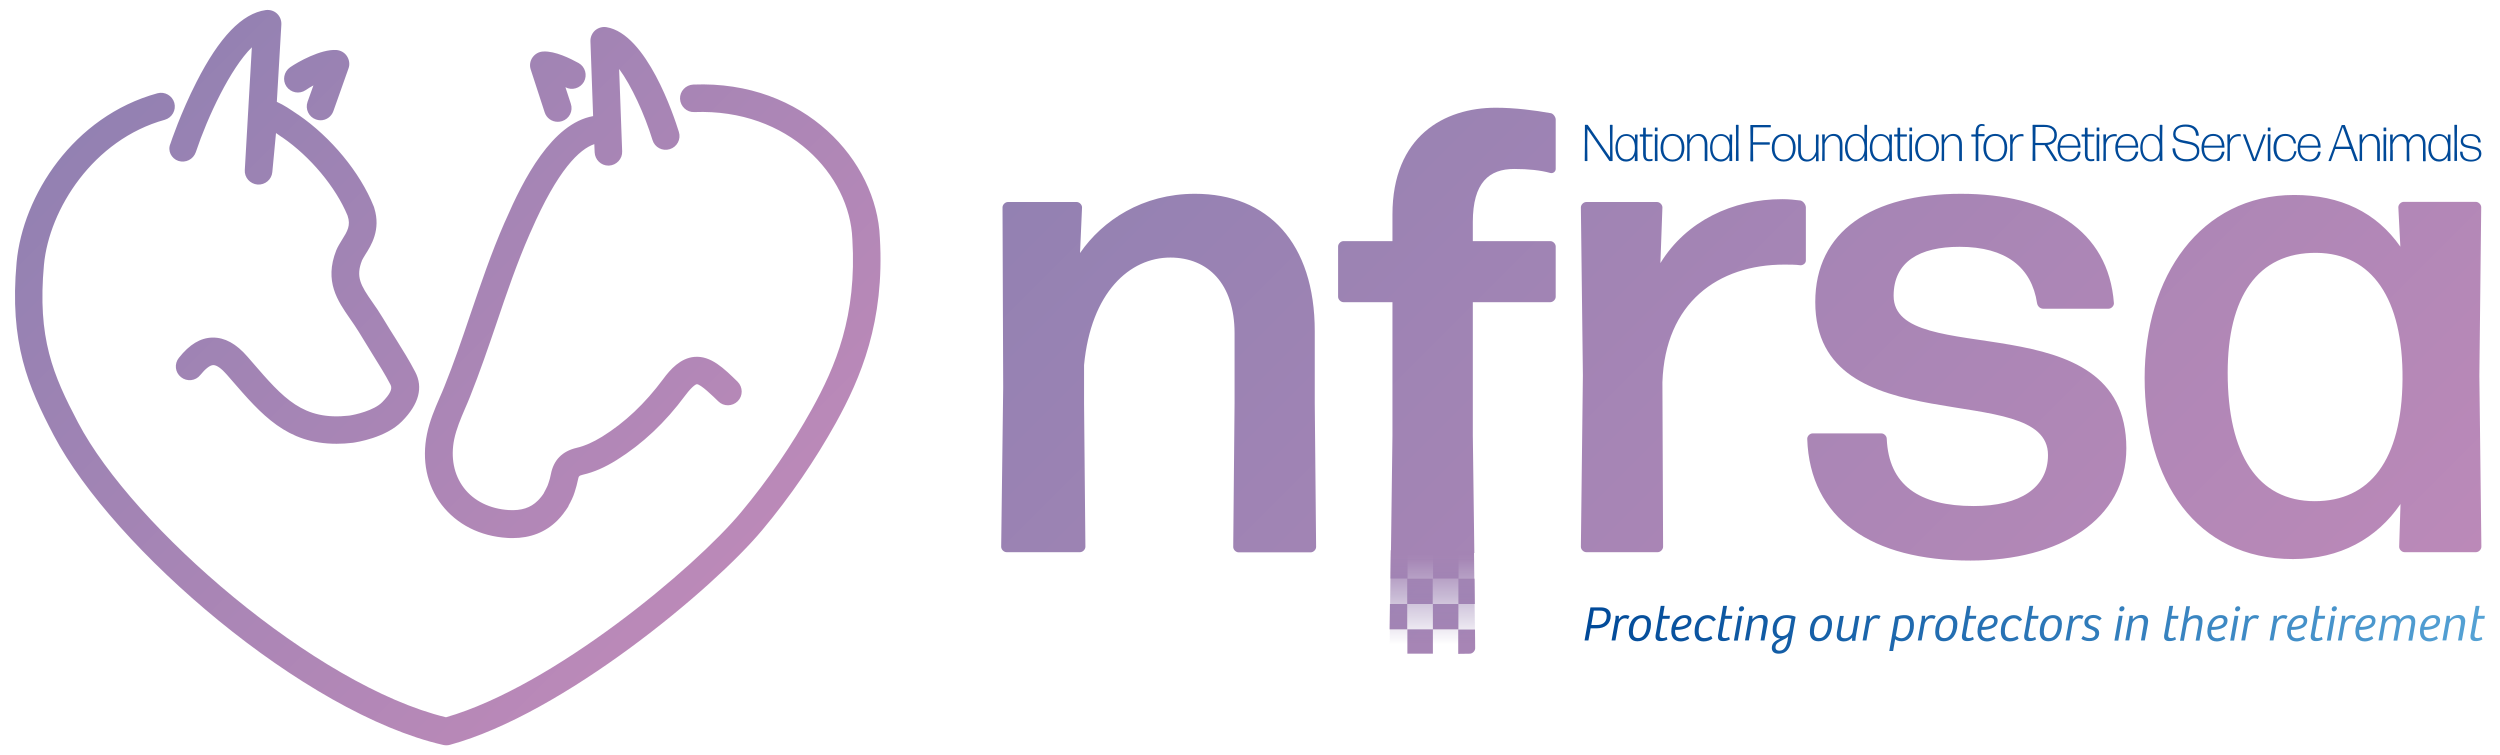 <?xml version="1.0" encoding="utf-8"?>
<!-- Generator: Adobe Illustrator 26.0.1, SVG Export Plug-In . SVG Version: 6.00 Build 0)  -->
<svg version="1.1" id="Layer_1" xmlns="http://www.w3.org/2000/svg" xmlns:xlink="http://www.w3.org/1999/xlink" x="0px" y="0px"
	 viewBox="0 0 1490 450" style="enable-background:new 0 0 1490 450;" xml:space="preserve">
<style type="text/css">
	.st0{fill:url(#SVGID_1_);}
	.st1{fill:url(#SVGID_00000075876486799517232860000005328320188483801499_);}
	.st2{fill:url(#SVGID_00000052797569865974803380000009410894673343223459_);}
	.st3{fill:url(#SVGID_00000002348391544963549860000010699878776765725824_);}
	.st4{fill:#004998;}
</style>
<g>
	
		<linearGradient id="SVGID_1_" gradientUnits="userSpaceOnUse" x1="107.574" y1="430.341" x2="428.652" y2="109.263" gradientTransform="matrix(1 0 0 -1 0 452)">
		<stop  offset="0" style="stop-color:#9381B2"/>
		<stop  offset="1" style="stop-color:#BB89B8"/>
	</linearGradient>
	<path class="st0" d="M498.2,252c-12.4,22.3-27.1,43.8-43.9,63.9c-29.1,34.9-118.6,109.6-186.1,128c-0.7,0.2-1.4,0.3-2.2,0.3
		c-0.6,0-1.2-0.1-1.8-0.2C181.5,425.2,67.4,326.8,32,259.4c-15.2-29-26.5-55-22.1-103.1c3.7-39.6,33.7-86.9,83.9-100.7
		c4.4-1.2,8.9,1.4,10.1,5.7c1.2,4.4-1.4,8.9-5.7,10.1c-42.6,11.8-68.9,53.3-72,86.4c-4,43.8,5.4,65.7,20.3,94
		c32.8,62.5,142,157,219.3,175.7c63.9-18.4,148.1-88.9,175.8-122.1c16.1-19.3,30.3-40,42.2-61.4c14.2-25.6,27-55.6,24.2-101.5
		c-1.5-38.2-37.9-77.8-94.2-75.7c-4.5,0.2-8.3-3.4-8.5-7.9s3.4-8.3,7.9-8.5c66.3-2.6,109.4,45.4,111.2,91.3
		C527.4,191.8,512.8,225.6,498.2,252z M106.3,95.9c4.3,1.4,8.9-0.9,10.4-5.2c7.1-21.3,20.7-50,33.4-62.5l-4.2,73.1
		c-0.3,4.5,3.1,8.3,7.6,8.7c4.5,0.3,8.4-3,8.8-7.4l2.2-23.3c1,0.7,2.1,1.4,3.3,2.3l0.5,0.3c16.6,11.4,31.8,29.6,38.8,46.5
		c0,0.1,0.1,0.2,0.1,0.3c1.9,5.6-0.1,9.1-3.4,14.3c-1.2,2-2.5,4-3.4,6.2c-7.3,18.5,0.9,30.2,8.1,40.6c1.8,2.6,3.7,5.3,5.4,8.1
		c3.1,5.1,5.7,9.3,8.1,13.2c4.1,6.6,7.4,11.8,10.8,18.3c1.2,2.4-0.3,5.5-5,10.3c-4.9,5-16.2,7.5-19.6,8c-27.6,3.1-39.1-10.1-58-32
		l-2.6-3c-6.8-7.9-13.7-11.6-20.9-11.5c-7.2,0.1-13.8,4.1-20.1,12.1c-2.8,3.5-2.3,8.7,1.3,11.5c3.5,2.8,8.7,2.3,11.5-1.3
		c3-3.7,5.8-5.9,7.7-5.9c0,0,0,0,0.1,0c2,0,4.9,2.1,8.1,5.8l2.6,3c18.2,21,33,38.1,62.7,38.1c3.1,0,6.3-0.2,9.7-0.6
		c2-0.3,19.6-2.9,29.3-12.8c10.1-10.2,12.7-20.2,7.9-29.4c-3.7-7.1-7.3-12.8-11.4-19.4c-2.4-3.8-5-7.9-8-12.9c-2-3.3-4-6.3-6-9.1
		c-7.2-10.3-10.2-15.3-6.3-25.2c0.3-0.7,1.2-2.1,1.9-3.3c3.5-5.5,9.4-14.8,5.4-27.7c-0.1-0.4-0.2-0.8-0.4-1.2
		c-8.1-20.2-25.4-41.1-44.9-54.5l-0.5-0.3c-4.6-3.1-7.7-5.3-12.3-7.4l2.7-46.1c0.1-2.5-0.8-4.8-2.6-6.5s-4.3-2.4-6.7-2.1
		c-14.1,2-27.6,16-41.3,42.9c-9.4,18.4-15.3,36-15.5,36.7C99.7,89.8,102.1,94.5,106.3,95.9z M182.2,53.7c1.4-1,3-1.9,4.6-2.8
		l-3.5,9.8c-1.5,4.3,0.7,9,5,10.5c0.9,0.3,1.8,0.5,2.7,0.5c3.4,0,6.5-2.1,7.7-5.5l9-25.4c0.9-2.4,0.5-5.1-0.9-7.3s-3.8-3.5-6.3-3.7
		c-9.4-0.6-23.1,7.2-27.6,10.3c-3.7,2.6-4.7,7.7-2.2,11.4C173.3,55.3,178.4,56.3,182.2,53.7z M302.3,320.6c1.1,0.1,2.1,0.1,3.2,0.1
		c10.7,0,19.6-3.5,26.6-10.4c1.3-1.3,2.4-2.6,3.6-4.1c0.1-0.1,0.2-0.2,0.2-0.3c0.1-0.1,0.1-0.2,0.2-0.3c0.8-1,1.5-2,2.2-3.1
		c0.1-0.1,0.1-0.2,0.2-0.3c0.2-0.3,0.4-0.7,0.5-1.1c0.6-1.1,1.2-2.1,1.7-3.3l0.1-0.1c0-0.1,0.1-0.2,0.1-0.3c0.6-1.3,1.2-2.7,1.6-4.1
		c0.8-2.5,1.5-5,2-7.5c0.4-1.9,0.5-2.3,3-2.9c6.6-1.5,13.1-4.4,20-8.7c15.5-9.7,28.9-22.3,40.9-38.5c4.8-6.4,6.8-6.7,6.8-6.7
		c2.2-0.3,10,7.4,12.9,10.2c3.2,3.2,8.4,3.1,11.6-0.1c3.2-3.2,3.1-8.4-0.1-11.6c-8.2-8-15.9-15.6-25.7-14.8
		c-8.3,0.7-14.4,7.4-18.7,13.3c-10.8,14.5-22.7,25.8-36.4,34.3c-5.4,3.3-10.3,5.5-15.1,6.6c-8.6,2-13.8,7.3-15.4,15.8
		c-0.3,1.7-0.8,3.5-1.4,5.2c-0.3,1-0.7,2-1.2,2.9c0,0.1-0.1,0.1-0.1,0.2c-0.4,0.9-0.9,1.7-1.3,2.5c0,0.1-0.1,0.1-0.1,0.2v0.1
		c-0.4,0.7-0.9,1.3-1.4,2l0,0l-0.4,0.5c0,0,0,0.1-0.1,0.1c-0.6,0.7-1.1,1.4-1.8,2c-4.3,4.3-9.8,6-17.2,5.6
		c-11.3-0.7-20.9-5.4-26.9-13.3c-5.9-7.8-7.9-18-5.7-28.9c1.3-6.2,3.8-12.1,6.5-18.4c1-2.3,2-4.6,2.9-6.9
		c5.8-14.5,10.9-29.4,15.8-43.8c6-17.8,12.3-36.2,19.9-53.5l0.6-1.3c16.1-37,29-49,37.8-52l0.2,4.9c0.2,4.4,3.8,7.9,8.2,7.9
		c0.1,0,0.2,0,0.3,0c4.5-0.2,8.1-4,7.9-8.5L369,41.1c7.3,9.9,15.1,26.8,19.9,42.4c1.3,4.3,5.9,6.8,10.3,5.4
		c4.3-1.3,6.8-5.9,5.4-10.3c-3-9.7-19.2-58.4-43.1-62.4c-2.4-0.4-4.9,0.3-6.8,1.9c-1.8,1.6-2.9,4-2.8,6.5l1.6,44.6
		c-24.5,4.4-41.5,37.5-52.2,62.2l-0.6,1.3c-7.9,18-14.2,36.7-20.4,54.8c-4.8,14.2-9.8,28.9-15.5,43c-0.9,2.2-1.8,4.4-2.8,6.6
		c-2.9,6.7-5.9,13.7-7.5,21.5c-3.2,15.6-0.2,30.6,8.7,42.2C272.3,312.6,286.1,319.6,302.3,320.6z M324.6,66.9
		c1.1,3.5,4.3,5.7,7.8,5.7c0.8,0,1.7-0.1,2.6-0.4c4.3-1.4,6.7-6,5.2-10.4L337,52c3.9,2.1,8.8,0.6,11-3.2c2.2-4,0.8-9-3.1-11.2
		c-4.9-2.7-14.1-7.3-21.1-6.9c-2.6,0.1-4.9,1.4-6.4,3.5c-1.5,2.1-1.9,4.8-1.1,7.2L324.6,66.9z"/>
	
		<linearGradient id="SVGID_00000158711549276987336020000012185591323828497587_" gradientUnits="userSpaceOnUse" x1="766.475" y1="498.575" x2="1309.525" y2="-44.475" gradientTransform="matrix(1 0 0 -1 0 452)">
		<stop  offset="0" style="stop-color:#9381B2"/>
		<stop  offset="1" style="stop-color:#BB89B8"/>
	</linearGradient>
	<path style="fill:url(#SVGID_00000158711549276987336020000012185591323828497587_);" d="M838.9,375.1H854v14.5h-15.2v-14.5H838.9z
		 M854,360v15.1h15.2V360h9.8l-0.2-15.1h-9.6V360H854z M853.9,360v-15.1h-15.2V360h-10.3l-0.2,15.1h10.5V360H853.9z M876,389.6
		c1.6,0,3.2-1.6,3.2-3.2l-0.1-11.2h-10v14.5L876,389.6L876,389.6z M735.8,198.6v41.8L735,326c0,1.6,1.6,3.2,3.2,3.2h43
		c1.6,0,3.2-1.6,3.2-3.2l-0.8-85.6v-43c0-52.7-28-81.9-71.4-81.9c-31.2,0-55.1,15.8-68.5,35.3l1.2-27.2c0-1.6-1.6-3.2-3.2-3.2h-41
		c-1.6,0-3.2,1.6-3.2,3.2l0.4,107.4l-1.2,94.9c0,1.6,1.6,3.2,3.2,3.2h43.8c1.6,0,3.2-1.6,3.2-3.2l-0.8-85.6v-22.7
		c4.1-43.4,27.2-64.1,51.5-64.1C719.9,153.6,735.8,169,735.8,198.6z M1128.6,176.3c0-20.3,15.4-29.2,39.3-29.2
		c27.6,0,43,12.2,46.2,33.7c0.4,2,2,3.2,3.7,3.2h38.9c1.6,0,3.2-1.6,3.2-3.2c-3.2-43.8-39.3-65.3-91.2-65.3
		c-53.1,0-86.8,22.3-86.8,64.5c0,86,138.7,45,138.7,91.2c0,19.5-16.6,30.4-44.2,30.4c-32.8,0-50.7-12.6-51.9-40.1
		c0-1.6-1.6-3.2-3.2-3.2h-41c-1.6,0-3.2,1.6-3.2,3.2c1.6,47.8,38.5,72.6,97.3,72.6c53.1,0,92.9-24.3,92.9-66.9
		C1267.3,178.7,1128.6,221.3,1128.6,176.3z M1477.7,224.1l1.2,101.8c0,1.6-1.6,3.2-3.2,3.2h-42.6c-1.6,0-3.2-1.6-3.2-3.2l0.8-25.5
		c-14.2,20.7-36.1,32.8-64.1,32.8c-58,0-88.4-47-88.4-107.9c0-60.4,33.2-109.1,89.2-109.1c27.6,0,49.1,10.5,63.2,30.8l-1.2-23.5
		c0-1.6,1.6-3.2,3.2-3.2h43c1.6,0,3.2,1.6,3.2,3.2L1477.7,224.1z M1431.9,226.1c0.4-48.3-18.3-75-51.1-75.4
		c-35.7-0.4-53.1,26.8-53.1,71.4c0,48.7,17.8,76.6,51.9,76.6C1412.4,298.7,1431.5,274.4,1431.9,226.1z M923.9,67.4
		c-8.9-1.6-21.1-3.2-32.4-3.2c-30.8,0-61.6,17-61.6,63.7v15.8h-29.2c-1.6,0-3.2,1.6-3.2,3.2v30c0,1.6,1.6,3.2,3.2,3.2h29.2v79.5
		l-1.1,85.2h10.1v-15.2h15.2v15.2h15.2v-15.2h9.4l-0.9-70v-79.5H924c1.6,0,3.2-1.6,3.2-3.2v-30c0-1.6-1.6-3.2-3.2-3.2h-46.2v-11.4
		c0-23.5,9.7-31.6,24.7-31.6c8.5,0,15.8,0.8,21.5,2.4c1.6,0.4,3.2-0.8,3.2-2.4V71.1C927.1,69.5,925.5,67.4,923.9,67.4z
		 M1073.1,119.5c-3.2-0.4-6.9-0.8-10.9-0.8c-29.6,0-57.2,13-72.6,38.1l1.2-33.2c0-1.6-1.6-3.2-3.2-3.2h-42.2c-1.6,0-3.2,1.6-3.2,3.2
		l1.2,100.1l-1.2,102.2c0,1.6,1.6,3.2,3.2,3.2H988c1.6,0,3.2-1.6,3.2-3.2l-0.4-98.1c1.6-47.4,33.2-70.1,72.6-70.1
		c3.2,0,6.9,0,9.7,0.4c1.6,0,3.2-1.2,3.2-2.8v-31.6C1076.3,121.9,1074.7,119.9,1073.1,119.5z"/>
	
		<linearGradient id="SVGID_00000066507718034922938710000004761552808582205867_" gradientUnits="userSpaceOnUse" x1="944.4" y1="76.65" x2="1481" y2="76.65" gradientTransform="matrix(1 0 0 -1 0 452)">
		<stop  offset="0" style="stop-color:#004998"/>
		<stop  offset="1" style="stop-color:#55A2D5"/>
	</linearGradient>
	<path style="fill:url(#SVGID_00000066507718034922938710000004761552808582205867_);" d="M954.1,362c3.7,0,5.9,1.8,5.9,4.9
		c0,5-3.5,7.6-8.5,7.6H948l-1.3,7.2h-2.3l3.5-19.7H954.1z M957.6,367.2c0-3-2.2-3.3-4.8-3.3h-2.9l-1.5,8.6h3
		C954.9,372.6,957.6,371.1,957.6,367.2z M962.9,367h2l-0.1,2.2c0.8-1.6,2.3-2.6,4.1-2.6c1,0,1.9,0.3,2.3,0.6l-0.9,1.8
		c-0.5-0.3-1.1-0.5-1.9-0.5c-1.9,0-3.5,1.7-3.9,3.7l-1.7,9.5h-2.3l2.3-12.7L962.9,367z M970.8,376.7c0-0.8,0.1-1.7,0.2-2.6
		c1-6.2,5-7.5,7.8-7.5c2.2,0,5.2,1,5.2,5.2c0,0.7-0.1,1.6-0.2,2.4c-1,5.9-4.3,8-7.9,8C972.7,382.2,970.8,380.3,970.8,376.7z
		 M981.4,374.5c0.1-0.9,0.2-1.7,0.2-2.4c0-2.2-0.8-3.7-3-3.7c-2.8,0-4.5,2.3-5.1,5.5c-0.1,0.9-0.3,1.8-0.3,2.6c0,2,0.6,3.8,3.1,3.8
		C979.1,380.4,980.8,377.8,981.4,374.5z M986.7,379.5c0-0.6,0-1.2,0.2-1.8l2.9-16.6h2.3l-1,5.9h4.2l-0.3,1.8h-4.2l-1.6,8.9
		c-0.1,0.4-0.1,0.8-0.1,1.1c0,1.2,0.8,1.5,1.9,1.5c0.9,0,1.8-0.4,2.3-0.7l0.5,1.5c-0.9,0.6-2.5,1-3.7,1
		C987.5,382.2,986.7,381,986.7,379.5z M996.1,376.3c0-5.2,3-9.7,8.1-9.7c2.5,0,3.9,1.3,3.9,3.2c0,5.3-6.9,5.7-9.7,5.6
		c-0.2,2.5,0.4,5,3.6,5c2,0,3.4-1,4-1.3l0.8,1.5c-0.9,0.7-2.8,1.7-5.2,1.7C997.7,382.2,996.1,379.7,996.1,376.3z M1006,370.1
		c0-1.2-0.8-1.8-2-1.8c-3.2,0-4.7,3.1-5.2,5.3C1000.4,373.8,1006,373.5,1006,370.1z M1010,376.4c0-7.5,4.5-9.8,7.8-9.8
		c1.8,0,3.8,0.7,4.9,2.8l-1.7,1c-0.8-1.3-1.8-1.9-3.2-1.9c-3,0-5.4,2.8-5.4,7.6c0,2.6,0.9,4.2,3.4,4.2c1.2,0,2.7-0.4,4-1.3l0.8,1.6
		c-1.1,0.9-3.1,1.7-5.3,1.7C1011.7,382.2,1010,380.1,1010,376.4z M1023.9,379.5c0-0.6,0-1.2,0.2-1.8l2.9-16.6h2.3l-1,5.9h4.2
		l-0.3,1.8h-4.2l-1.6,8.9c-0.1,0.4-0.1,0.8-0.1,1.1c0,1.2,0.8,1.5,1.9,1.5c0.9,0,1.8-0.4,2.3-0.7l0.5,1.5c-0.9,0.6-2.5,1-3.7,1
		C1024.7,382.2,1023.9,381,1023.9,379.5z M1038.3,367l-2.6,14.8h-2.3l2.6-14.8H1038.3z M1036.4,363.1c0-1,0.8-1.8,1.8-1.8
		c0.8,0,1.3,0.6,1.3,1.3c0,1-0.9,1.8-1.8,1.8S1036.4,363.8,1036.4,363.1z M1042.5,367h2l-0.1,2.1c1.4-1.7,3.3-2.6,5.2-2.6
		c2.6,0,3.9,1.2,4,3.6c0,0.5-0.1,1.2-0.2,1.8l-1.8,9.8h-2.3l1.6-9.4c0.1-0.6,0.1-1.1,0.1-1.7c0-1.3-0.5-2.3-2.2-2.3
		c-2.4,0-4.5,1.9-4.8,3.7l-1.7,9.7h-2.3l2.2-12.5L1042.5,367z M1056,386.2c0-3,2.2-4.4,5-5.6c-2.3-0.2-4.5-1.5-4.5-5.3
		c0-5.6,3.5-8.7,8.3-8.7c1.6,0,3.9,0.3,5.4,1l-2,11.1c-0.2,1.3-0.5,2.8-0.8,4.1c-1.1,4.6-3.4,6.8-7.3,6.8
		C1057.4,389.6,1056,388.3,1056,386.2z M1065.4,381.8l0.4-2.5c-0.8,0.9-2.1,1.6-3.6,2.3c-2.2,1-4,2.1-4,4.2c0,1.4,0.9,2,2.3,2
		C1063.5,387.8,1064.8,385.1,1065.4,381.8z M1066.5,375.5l1.2-6.7c-0.9-0.3-1.8-0.5-3-0.5c-2.9,0-5.9,2-5.9,7c0,1.8,0.7,3.8,3.3,3.8
		C1064.2,379.1,1066.1,377.7,1066.5,375.5z M1078.7,376.7c0-0.8,0.1-1.7,0.2-2.6c1-6.2,5-7.5,7.8-7.5c2.2,0,5.2,1,5.2,5.2
		c0,0.7-0.1,1.6-0.2,2.4c-1,5.9-4.3,8-7.9,8C1080.5,382.2,1078.7,380.3,1078.7,376.7z M1089.3,374.5c0.1-0.9,0.2-1.7,0.2-2.4
		c0-2.2-0.8-3.7-3-3.7c-2.8,0-4.5,2.3-5.1,5.5c-0.1,0.9-0.3,1.8-0.3,2.6c0,2,0.6,3.8,3.1,3.8
		C1086.9,380.4,1088.7,377.8,1089.3,374.5z M1094.7,378.6c0-0.4,0.1-1.1,0.1-1.6l1.8-9.9h2.3l-1.7,9.4c-0.1,0.5-0.1,1.2-0.1,1.7
		c0,1.4,0.5,2.2,2.6,2.2s4.2-1.8,4.5-3.7l1.7-9.6h2.3l-2.2,12.6l-0.2,2.2h-2l0.1-2l0,0c-1.2,1.6-3,2.4-5.1,2.4
		C1096.1,382.2,1094.7,381,1094.7,378.6z M1112.5,367h2l-0.1,2.2c0.8-1.6,2.3-2.6,4.1-2.6c1,0,1.9,0.3,2.3,0.6l-0.9,1.8
		c-0.5-0.3-1.1-0.5-1.9-0.5c-1.9,0-3.5,1.7-3.9,3.7l-1.7,9.5h-2.3l2.3-12.7L1112.5,367z M1135.1,366.6c3.9,0,5.6,2,5.6,5.9
		c0,5.8-2.9,9.7-7.4,9.7c-1.5,0-3-0.5-3.8-1.2l-1.2,7h-2.3l3.6-20.5C1131.7,366.9,1133.6,366.6,1135.1,366.6z M1138.4,372.5
		c0-2.2-0.8-4-3.6-4c-1,0-2.3,0.2-3.1,0.5l-1.8,10c0.7,0.7,2.1,1.4,3.4,1.4C1135.9,380.3,1138.4,378,1138.4,372.5z M1145.4,367h2
		l-0.1,2.2c0.8-1.6,2.3-2.6,4.1-2.6c1,0,1.9,0.3,2.3,0.6l-0.9,1.8c-0.5-0.3-1.1-0.5-1.9-0.5c-1.9,0-3.5,1.7-3.9,3.7l-1.7,9.5h-2.3
		l2.3-12.7L1145.4,367z M1153.4,376.7c0-0.8,0.1-1.7,0.2-2.6c1-6.2,5-7.5,7.8-7.5c2.2,0,5.2,1,5.2,5.2c0,0.7-0.1,1.6-0.2,2.4
		c-1,5.9-4.3,8-7.9,8C1155.2,382.2,1153.4,380.3,1153.4,376.7z M1163.9,374.5c0.1-0.9,0.2-1.7,0.2-2.4c0-2.2-0.8-3.7-3-3.7
		c-2.8,0-4.5,2.3-5.1,5.5c-0.1,0.9-0.3,1.8-0.3,2.6c0,2,0.6,3.8,3.1,3.8C1161.6,380.4,1163.3,377.8,1163.9,374.5z M1169.3,379.5
		c0-0.6,0-1.2,0.2-1.8l2.9-16.6h2.3l-1,5.9h4.2l-0.3,1.8h-4.2l-1.6,8.9c-0.1,0.4-0.1,0.8-0.1,1.1c0,1.2,0.8,1.5,1.9,1.5
		c0.9,0,1.8-0.4,2.3-0.7l0.5,1.5c-0.9,0.6-2.5,1-3.7,1C1170.1,382.2,1169.3,381,1169.3,379.5z M1178.6,376.3c0-5.2,3-9.7,8.1-9.7
		c2.5,0,3.9,1.3,3.9,3.2c0,5.3-6.9,5.7-9.7,5.6c-0.2,2.5,0.4,5,3.6,5c2,0,3.4-1,4-1.3l0.8,1.5c-0.9,0.7-2.8,1.7-5.2,1.7
		C1180.3,382.2,1178.6,379.7,1178.6,376.3z M1188.5,370.1c0-1.2-0.8-1.8-2-1.8c-3.2,0-4.7,3.1-5.2,5.3
		C1183,373.8,1188.5,373.5,1188.5,370.1z M1192.5,376.4c0-7.5,4.5-9.8,7.8-9.8c1.8,0,3.8,0.7,4.9,2.8l-1.7,1
		c-0.8-1.3-1.8-1.9-3.2-1.9c-3,0-5.4,2.8-5.4,7.6c0,2.6,0.9,4.2,3.4,4.2c1.2,0,2.7-0.4,4-1.3l0.8,1.6c-1.1,0.9-3.1,1.7-5.3,1.7
		C1194.2,382.2,1192.5,380.1,1192.5,376.4z M1206.4,379.5c0-0.6,0-1.2,0.2-1.8l2.9-16.6h2.3l-1,5.9h4.2l-0.3,1.8h-4.2l-1.6,8.9
		c-0.1,0.4-0.1,0.8-0.1,1.1c0,1.2,0.8,1.5,1.9,1.5c0.9,0,1.8-0.4,2.3-0.7l0.5,1.5c-0.9,0.6-2.5,1-3.7,1
		C1207.2,382.2,1206.4,381,1206.4,379.5z M1215.7,376.7c0-0.8,0.1-1.7,0.2-2.6c1-6.2,5-7.5,7.8-7.5c2.2,0,5.2,1,5.2,5.2
		c0,0.7-0.1,1.6-0.2,2.4c-1,5.9-4.3,8-7.9,8C1217.6,382.2,1215.7,380.3,1215.7,376.7z M1226.3,374.5c0.1-0.9,0.2-1.7,0.2-2.4
		c0-2.2-0.8-3.7-3-3.7c-2.8,0-4.5,2.3-5.1,5.5c-0.1,0.9-0.3,1.8-0.3,2.6c0,2,0.6,3.8,3.1,3.8C1224,380.4,1225.7,377.8,1226.3,374.5z
		 M1233.5,367h2l-0.1,2.2c0.8-1.6,2.3-2.6,4.1-2.6c1,0,1.9,0.3,2.3,0.6l-0.9,1.8c-0.5-0.3-1.1-0.5-1.9-0.5c-1.9,0-3.5,1.7-3.9,3.7
		l-1.7,9.5h-2.3l2.3-12.7L1233.5,367z M1240.5,380.7l1-1.7c0.8,0.6,2.2,1.3,3.9,1.3c1.9,0,3.4-0.8,3.4-2.6c0-1.5-1.2-2-2.6-2.6
		c-1.8-0.7-3.9-1.3-3.9-4c0-3,2.5-4.6,5.5-4.6c2.2,0,4,1,4.8,2.1l-1.4,1.3c-0.8-1-2-1.6-3.5-1.6c-1.6,0-3.1,0.7-3.1,2.5
		c0,1.6,1.5,2.1,3.1,2.7c1.7,0.7,3.4,1.5,3.4,3.8c0,3.1-2.3,4.8-5.8,4.8C1243.1,382.2,1241.1,381.3,1240.5,380.7z M1265.1,367
		l-2.6,14.8h-2.3l2.6-14.8H1265.1z M1263.1,363.1c0-1,0.8-1.8,1.8-1.8c0.8,0,1.3,0.6,1.3,1.3c0,1-0.9,1.8-1.8,1.8
		C1263.6,364.4,1263.1,363.8,1263.1,363.1z M1269.2,367h2l-0.1,2.1c1.4-1.7,3.3-2.6,5.2-2.6c2.6,0,3.9,1.2,4,3.6
		c0,0.5-0.1,1.2-0.2,1.8l-1.8,9.8h-2.3l1.6-9.4c0.1-0.6,0.1-1.1,0.1-1.7c0-1.3-0.5-2.3-2.2-2.3c-2.4,0-4.5,1.9-4.8,3.7l-1.7,9.7
		h-2.3l2.2-12.5L1269.2,367z M1289.8,379.5c0-0.6,0-1.2,0.2-1.8l2.9-16.6h2.3l-1,5.9h4.2l-0.3,1.8h-4.2l-1.6,8.9
		c-0.1,0.4-0.1,0.8-0.1,1.1c0,1.2,0.8,1.5,1.9,1.5c0.9,0,1.8-0.4,2.3-0.7l0.5,1.5c-0.9,0.6-2.5,1-3.7,1
		C1290.6,382.2,1289.8,381,1289.8,379.5z M1305.3,361.1l-1.4,7.7c1.4-1.6,3.3-2.2,4.9-2.2c2.6,0,3.9,1.2,3.9,3.6
		c0,0.5-0.1,1.2-0.1,1.8l-1.7,9.8h-2.3l1.7-9.4c0.1-0.5,0.1-1.1,0.1-1.6c0-1.4-0.5-2.3-2.3-2.3c-2.4,0-4.5,1.9-4.8,3.7l-1.7,9.7
		h-2.3l3.7-20.6h2.3V361.1z M1315.6,376.3c0-5.2,3-9.7,8.1-9.7c2.5,0,3.9,1.3,3.9,3.2c0,5.3-6.9,5.7-9.7,5.6c-0.2,2.5,0.4,5,3.6,5
		c2,0,3.4-1,4-1.3l0.8,1.5c-0.9,0.7-2.8,1.7-5.2,1.7C1317.2,382.2,1315.6,379.7,1315.6,376.3z M1325.4,370.1c0-1.2-0.8-1.8-2-1.8
		c-3.2,0-4.7,3.1-5.2,5.3C1319.9,373.8,1325.4,373.5,1325.4,370.1z M1334.1,367l-2.6,14.8h-2.3l2.6-14.8H1334.1z M1332.1,363.1
		c0-1,0.8-1.8,1.8-1.8c0.8,0,1.3,0.6,1.3,1.3c0,1-0.9,1.8-1.8,1.8C1332.6,364.4,1332.1,363.8,1332.1,363.1z M1338.2,367h2l-0.1,2.2
		c0.8-1.6,2.3-2.6,4.1-2.6c1,0,1.9,0.3,2.3,0.6l-0.9,1.8c-0.5-0.3-1.1-0.5-1.9-0.5c-1.9,0-3.5,1.7-3.9,3.7l-1.7,9.5h-2.3l2.3-12.7
		L1338.2,367z M1355.1,367h2l-0.1,2.2c0.8-1.6,2.3-2.6,4.1-2.6c1,0,1.9,0.3,2.3,0.6l-0.9,1.8c-0.5-0.3-1.1-0.5-1.9-0.5
		c-1.9,0-3.5,1.7-3.9,3.7l-1.7,9.5h-2.3l2.3-12.7L1355.1,367z M1363.1,376.3c0-5.2,3-9.7,8.1-9.7c2.5,0,3.9,1.3,3.9,3.2
		c0,5.3-6.9,5.7-9.7,5.6c-0.2,2.5,0.4,5,3.6,5c2,0,3.4-1,4-1.3l0.8,1.5c-0.9,0.7-2.8,1.7-5.2,1.7
		C1364.7,382.2,1363.1,379.7,1363.1,376.3z M1373,370.1c0-1.2-0.8-1.8-2-1.8c-3.2,0-4.7,3.1-5.2,5.3
		C1367.4,373.8,1373,373.5,1373,370.1z M1377.2,379.5c0-0.6,0-1.2,0.2-1.8l2.9-16.6h2.3l-1,5.9h4.2l-0.3,1.8h-4.2l-1.6,8.9
		c-0.1,0.4-0.1,0.8-0.1,1.1c0,1.2,0.8,1.5,1.9,1.5c0.9,0,1.8-0.4,2.3-0.7l0.5,1.5c-0.9,0.6-2.5,1-3.7,1
		C1378,382.2,1377.2,381,1377.2,379.5z M1391.7,367l-2.6,14.8h-2.3l2.6-14.8H1391.7z M1389.7,363.1c0-1,0.8-1.8,1.8-1.8
		c0.8,0,1.3,0.6,1.3,1.3c0,1-0.9,1.8-1.8,1.8C1390.2,364.4,1389.7,363.8,1389.7,363.1z M1395.8,367h2l-0.1,2.2
		c0.8-1.6,2.3-2.6,4.1-2.6c1,0,1.9,0.3,2.3,0.6l-0.9,1.8c-0.5-0.3-1.1-0.5-1.9-0.5c-1.9,0-3.5,1.7-3.9,3.7l-1.7,9.5h-2.3l2.3-12.7
		L1395.8,367z M1403.8,376.3c0-5.2,3-9.7,8.1-9.7c2.5,0,3.9,1.3,3.9,3.2c0,5.3-6.9,5.7-9.7,5.6c-0.2,2.5,0.4,5,3.6,5
		c2,0,3.4-1,4-1.3l0.8,1.5c-0.9,0.7-2.8,1.7-5.2,1.7C1405.4,382.2,1403.8,379.7,1403.8,376.3z M1413.7,370.1c0-1.2-0.8-1.8-2-1.8
		c-3.2,0-4.7,3.1-5.2,5.3C1408.1,373.8,1413.7,373.5,1413.7,370.1z M1419.8,367h2l-0.1,2.1c1.4-1.6,3.2-2.5,5-2.5
		c2,0,3.3,0.8,3.8,2.7c1.2-1.8,3.2-2.7,5.1-2.7c2.6,0,3.9,1.3,3.9,3.8c0,0.5-0.1,1.1-0.1,1.6l-1.7,9.8h-2.3l1.6-9.3
		c0.1-0.5,0.2-1.1,0.2-1.5c0-1.4-0.5-2.5-2.3-2.5c-2.2,0-4.1,1.9-4.4,3.7l-1.7,9.6h-2.3l1.7-9.3c0.1-0.5,0.1-1.1,0.1-1.6
		c0-1.3-0.4-2.5-2.3-2.5c-2.3,0-4.1,1.9-4.5,3.8l-1.6,9.5h-2.3l2.2-12.5L1419.8,367z M1442.3,376.3c0-5.2,3-9.7,8.1-9.7
		c2.5,0,3.9,1.3,3.9,3.2c0,5.3-6.9,5.7-9.7,5.6c-0.2,2.5,0.4,5,3.6,5c2,0,3.4-1,4-1.3l0.8,1.5c-0.9,0.7-2.8,1.7-5.2,1.7
		C1443.9,382.2,1442.3,379.7,1442.3,376.3z M1452.1,370.1c0-1.2-0.8-1.8-2-1.8c-3.2,0-4.7,3.1-5.2,5.3
		C1446.6,373.8,1452.1,373.5,1452.1,370.1z M1458.2,367h2l-0.1,2.1c1.4-1.7,3.3-2.6,5.2-2.6c2.6,0,3.9,1.2,4,3.6
		c0,0.5-0.1,1.2-0.2,1.8l-1.8,9.8h-2.3l1.6-9.4c0.1-0.6,0.1-1.1,0.1-1.7c0-1.3-0.5-2.3-2.2-2.3c-2.4,0-4.5,1.9-4.8,3.7l-1.7,9.7
		h-2.3l2.2-12.5L1458.2,367z M1472.4,379.5c0-0.6,0-1.2,0.2-1.8l2.9-16.6h2.3l-1,5.9h4.2l-0.3,1.8h-4.2l-1.6,8.9
		c-0.1,0.4-0.1,0.8-0.1,1.1c0,1.2,0.8,1.5,1.9,1.5c0.9,0,1.8-0.4,2.3-0.7l0.5,1.5c-0.9,0.6-2.5,1-3.7,1
		C1473.2,382.2,1472.4,381,1472.4,379.5z"/>
	<g>
		
			<linearGradient id="SVGID_00000026125611966168157730000015794555232984189585_" gradientUnits="userSpaceOnUse" x1="853.7" y1="124.1" x2="853.7" y2="62.5" gradientTransform="matrix(1 0 0 -1 0 452)">
			<stop  offset="3.105316e-02" style="stop-color:#A484B4"/>
			<stop  offset="9.213127e-02" style="stop-color:#A484B4;stop-opacity:0.978"/>
			<stop  offset="0.909" style="stop-color:#9381B2;stop-opacity:0"/>
		</linearGradient>
		<path style="fill:url(#SVGID_00000026125611966168157730000015794555232984189585_);" d="M828.9,327.9l-0.7,58.4
			c0,1.6,1.6,3.2,3.2,3.2H876c1.6,0,3.2-1.6,3.2-3.2l-0.7-58.4H828.9z"/>
	</g>
	<path class="st4" d="M946,85.1l0.1,10.7c0,0.1-0.1,0.2-0.2,0.2h-1.2c-0.1,0-0.2-0.1-0.2-0.2l0.1-10.9l0-10.3c0-0.1,0.1-0.2,0.2-0.2
		h1.3c0.1,0,0.2,0.1,0.3,0.2l13.2,19.2l0-2.6v-6.4l-0.1-10.2c0-0.1,0.1-0.2,0.2-0.2h1.2c0.1,0,0.2,0.1,0.2,0.2l-0.1,10.3l0.1,10.9
		c0,0.1-0.1,0.2-0.2,0.2h-1.5c-0.1,0-0.2-0.1-0.3-0.2l-13-18.9l0,2.5L946,85.1z M974.5,96c-0.1,0-0.2-0.1-0.2-0.2l0.1-3
		c-1,2.2-2.8,3.5-5.3,3.5c-4.1,0-6.3-3.6-6.3-8.2c0-4.5,2.2-8.2,6.4-8.2c2.5,0,4.3,1.2,5.3,3.4l-0.1-2.9c0-0.1,0.1-0.2,0.2-0.2h1.2
		c0.1,0,0.2,0.1,0.2,0.2l-0.1,7.4l0.1,8c0,0.1-0.1,0.2-0.2,0.2H974.5z M969.3,95c3,0,5.1-2.3,5.1-6.8c0-4.5-1.9-7.2-5.1-7.2
		c-3.5,0-5.1,3-5.1,6.9C964.2,91.9,965.8,95,969.3,95z M984.8,95.7c0,0.1-0.1,0.2-0.2,0.2c-0.5,0.1-1.1,0.2-1.7,0.2
		c-2,0-3.6-1-3.6-4.4V81.4h-1.8c-0.1,0-0.2-0.1-0.2-0.2v-0.9c0-0.1,0.1-0.2,0.2-0.2h1.8l0-3.8c0-0.1,0.1-0.2,0.2-0.2h1.2
		c0.1,0,0.2,0.1,0.2,0.2l0,3.8h3.8c0.1,0,0.2,0.1,0.2,0.2v0.9c0,0.1-0.1,0.2-0.2,0.2h-3.8v10.4c0,2.4,0.6,3.1,2.2,3.1
		c0.5,0,1.2-0.1,1.6-0.2c0.1,0,0.2,0,0.2,0.1V95.7z M986.5,78.2c-0.1,0-0.2-0.1-0.2-0.2v-1.8c0-0.1,0.1-0.2,0.2-0.2h1.2
		c0.1,0,0.2,0.1,0.2,0.2V78c0,0.1-0.1,0.2-0.2,0.2H986.5z M986.5,96c-0.1,0-0.2-0.1-0.2-0.2l0-8.2l0-7.3c0-0.1,0.1-0.2,0.2-0.2h1.2
		c0.1,0,0.2,0.1,0.2,0.2l-0.1,7.3l0.1,8.2c0,0.1-0.1,0.2-0.2,0.2H986.5z M996.8,96.3c-4.6,0-7.1-3.3-7.1-8.2c0-4.9,2.5-8.3,7.1-8.3
		c4.5,0,7.1,3.3,7.1,8.3C1003.9,93,1001.3,96.3,996.8,96.3z M996.8,95.1c3.7,0,5.5-2.7,5.5-7c0-4.3-1.8-7.1-5.5-7.1
		c-3.7,0-5.5,2.8-5.5,7.1S993.1,95.1,996.8,95.1z M1005.7,96c-0.1,0-0.2-0.1-0.2-0.2l0.1-6.8l-0.1-8.7c0-0.1,0.1-0.2,0.2-0.2h1.2
		c0.1,0,0.2,0.1,0.2,0.2l-0.1,3.1c0.9-1.8,2.6-3.6,5.4-3.6c3.2,0,5.2,2.1,5.2,6.4v3l0,6.6c0,0.1-0.1,0.2-0.2,0.2h-1.2
		c-0.1,0-0.2-0.1-0.2-0.2l0-6.6v-2.9c0-3.8-1.6-5.3-4-5.3c-2.4,0-4,1.8-5,4.7v3.4l0,6.6c0,0.1-0.1,0.2-0.2,0.2H1005.7z M1030.9,96
		c-0.1,0-0.2-0.1-0.2-0.2l0.1-3c-1,2.2-2.8,3.5-5.3,3.5c-4.1,0-6.3-3.6-6.3-8.2c0-4.5,2.2-8.2,6.4-8.2c2.5,0,4.3,1.2,5.3,3.4
		l-0.1-2.9c0-0.1,0.1-0.2,0.2-0.2h1.2c0.1,0,0.2,0.1,0.2,0.2l-0.1,7.4l0.1,8c0,0.1-0.1,0.2-0.2,0.2H1030.9z M1025.7,95
		c3,0,5.1-2.3,5.1-6.8c0-4.5-1.9-7.2-5.1-7.2c-3.5,0-5.1,3-5.1,6.9C1020.6,91.9,1022.2,95,1025.7,95z M1034.8,96
		c-0.1,0-0.2-0.1-0.2-0.2l0.1-10.8l-0.1-10.4c0-0.1,0.1-0.2,0.2-0.2h1.2c0.1,0,0.2,0.1,0.2,0.2l-0.1,10.3l0.1,10.8
		c0,0.1-0.1,0.2-0.2,0.2H1034.8z M1043.4,96c-0.1,0-0.2-0.1-0.2-0.2l0.1-10.5l-0.1-10.6c0-0.1,0.1-0.2,0.2-0.2h11.8
		c0.1,0,0.2,0.1,0.2,0.2v1c0,0.1-0.1,0.2-0.2,0.2h-10.3l-0.1,8.9h9.8c0.1,0,0.2,0.1,0.2,0.2v1c0,0.1-0.1,0.2-0.2,0.2h-9.8l0.1,9.8
		c0,0.1-0.1,0.2-0.2,0.2H1043.4z M1063.1,96.3c-4.6,0-7.1-3.3-7.1-8.2c0-4.9,2.5-8.3,7.1-8.3c4.5,0,7.1,3.3,7.1,8.3
		C1070.2,93,1067.6,96.3,1063.1,96.3z M1063.1,95.1c3.7,0,5.5-2.7,5.5-7c0-4.3-1.8-7.1-5.5-7.1c-3.7,0-5.5,2.8-5.5,7.1
		S1059.4,95.1,1063.1,95.1z M1076.9,96.3c-3.2,0-5.2-2.1-5.2-6.4v-3l0-6.6c0-0.1,0.1-0.2,0.2-0.2h1.2c0.1,0,0.2,0.1,0.2,0.2l0,6.6
		v2.9c0,3.8,1.6,5.3,4,5.3c2.4,0,4-1.8,5-4.7v-3.4l0-6.6c0-0.1,0.1-0.2,0.2-0.2h1.2c0.1,0,0.2,0.1,0.2,0.2l-0.1,6.8l0.1,8.7
		c0,0.1-0.1,0.2-0.2,0.2h-1.2c-0.1,0-0.2-0.1-0.2-0.2l0.1-3.1C1081.4,94.5,1079.6,96.3,1076.9,96.3z M1086.2,96
		c-0.1,0-0.2-0.1-0.2-0.2l0.1-6.8l-0.1-8.7c0-0.1,0.1-0.2,0.2-0.2h1.2c0.1,0,0.2,0.1,0.2,0.2l-0.1,3.1c0.9-1.8,2.6-3.6,5.4-3.6
		c3.2,0,5.2,2.1,5.2,6.4v3l0,6.6c0,0.1-0.1,0.2-0.2,0.2h-1.2c-0.1,0-0.2-0.1-0.2-0.2l0-6.6v-2.9c0-3.8-1.6-5.3-4-5.3
		c-2.4,0-4,1.8-5,4.7v3.4l0,6.6c0,0.1-0.1,0.2-0.2,0.2H1086.2z M1111.3,96c-0.1,0-0.2-0.1-0.2-0.2l0.1-3c-1,2.2-2.8,3.5-5.3,3.5
		c-4.1,0-6.3-3.6-6.3-8.2c0-4.5,2.2-8.3,6.4-8.3c2.4,0,4.2,1.2,5.2,3.3l0-8.5c0-0.1,0.1-0.2,0.2-0.2h1.2c0.1,0,0.2,0.1,0.2,0.2
		l-0.1,8.4l0.1,12.7c0,0.1-0.1,0.2-0.2,0.2H1111.3z M1106.2,95.1c3,0,5.1-2.3,5.1-6.9c0-4.5-1.9-7.3-5.1-7.3c-3.5,0-5.1,3.1-5.1,6.9
		C1101.1,91.9,1102.7,95.1,1106.2,95.1z M1126.1,96c-0.1,0-0.2-0.1-0.2-0.2l0.1-3c-1,2.2-2.8,3.5-5.3,3.5c-4.1,0-6.3-3.6-6.3-8.2
		c0-4.5,2.2-8.2,6.4-8.2c2.5,0,4.3,1.2,5.3,3.4l-0.1-2.9c0-0.1,0.1-0.2,0.2-0.2h1.2c0.1,0,0.2,0.1,0.2,0.2l-0.1,7.4l0.1,8
		c0,0.1-0.1,0.2-0.2,0.2H1126.1z M1121,95c3,0,5.1-2.3,5.1-6.8c0-4.5-1.9-7.2-5.1-7.2c-3.5,0-5.1,3-5.1,6.9
		C1115.9,91.9,1117.5,95,1121,95z M1136.4,95.7c0,0.1-0.1,0.2-0.2,0.2c-0.5,0.1-1.1,0.2-1.7,0.2c-2,0-3.6-1-3.6-4.4V81.4h-1.8
		c-0.1,0-0.2-0.1-0.2-0.2v-0.9c0-0.1,0.1-0.2,0.2-0.2h1.8l0-3.8c0-0.1,0.1-0.2,0.2-0.2h1.2c0.1,0,0.2,0.1,0.2,0.2l0,3.8h3.8
		c0.1,0,0.2,0.1,0.2,0.2v0.9c0,0.1-0.1,0.2-0.2,0.2h-3.8v10.4c0,2.4,0.6,3.1,2.2,3.1c0.5,0,1.2-0.1,1.6-0.2c0.1,0,0.2,0,0.2,0.1
		V95.7z M1138.2,78.2c-0.1,0-0.2-0.1-0.2-0.2v-1.8c0-0.1,0.1-0.2,0.2-0.2h1.2c0.1,0,0.2,0.1,0.2,0.2V78c0,0.1-0.1,0.2-0.2,0.2
		H1138.2z M1138.2,96c-0.1,0-0.2-0.1-0.2-0.2l0-8.2l0-7.3c0-0.1,0.1-0.2,0.2-0.2h1.2c0.1,0,0.2,0.1,0.2,0.2l-0.1,7.3l0.1,8.2
		c0,0.1-0.1,0.2-0.2,0.2H1138.2z M1148.5,96.3c-4.6,0-7.1-3.3-7.1-8.2c0-4.9,2.5-8.3,7.1-8.3c4.5,0,7.1,3.3,7.1,8.3
		C1155.5,93,1153,96.3,1148.5,96.3z M1148.5,95.1c3.7,0,5.5-2.7,5.5-7c0-4.3-1.8-7.1-5.5-7.1c-3.7,0-5.5,2.8-5.5,7.1
		S1144.8,95.1,1148.5,95.1z M1157.4,96c-0.1,0-0.2-0.1-0.2-0.2l0.1-6.8l-0.1-8.7c0-0.1,0.1-0.2,0.2-0.2h1.2c0.1,0,0.2,0.1,0.2,0.2
		l-0.1,3.1c0.9-1.8,2.6-3.6,5.4-3.6c3.2,0,5.2,2.1,5.2,6.4v3l0,6.6c0,0.1-0.1,0.2-0.2,0.2h-1.2c-0.1,0-0.2-0.1-0.2-0.2l0-6.6v-2.9
		c0-3.8-1.6-5.3-4-5.3c-2.4,0-4,1.8-5,4.7v3.4l0,6.6c0,0.1-0.1,0.2-0.2,0.2H1157.4z M1179.1,88.7l0,7.1c0,0.1-0.1,0.2-0.2,0.2h-1.2
		c-0.1,0-0.2-0.1-0.2-0.2l0-7.1v-7.3h-2.4c-0.1,0-0.2-0.1-0.2-0.2v-0.9c0-0.1,0.1-0.2,0.2-0.2h2.4v-1.7c0-3.3,1.9-4.5,3.5-4.5
		c0.6,0,1.1,0.1,1.6,0.2c0.1,0,0.2,0.2,0.2,0.2v0.8c0,0.1-0.1,0.2-0.2,0.1c-0.4-0.1-0.9-0.2-1.3-0.2c-1.4,0-2.2,1-2.2,3.3v1.6h3.5
		c0.1,0,0.2,0.1,0.2,0.2v0.9c0,0.1-0.1,0.2-0.2,0.2h-3.5V88.7z M1189.2,96.3c-4.6,0-7.1-3.3-7.1-8.2c0-4.9,2.5-8.3,7.1-8.3
		c4.5,0,7.1,3.3,7.1,8.3C1196.3,93,1193.8,96.3,1189.2,96.3z M1189.2,95.1c3.7,0,5.5-2.7,5.5-7c0-4.3-1.8-7.1-5.5-7.1
		c-3.7,0-5.5,2.8-5.5,7.1S1185.6,95.1,1189.2,95.1z M1198.2,96c-0.1,0-0.2-0.1-0.2-0.2l0.1-8l-0.1-7.5c0-0.1,0.1-0.2,0.2-0.2h1.2
		c0.1,0,0.2,0.1,0.2,0.2l-0.1,2.9c1-2.1,3-3.3,5.2-3.3c0.4,0,0.8,0,1.1,0.1c0.1,0,0.2,0.2,0.2,0.2v1c0,0.1-0.1,0.2-0.2,0.1
		c-0.3-0.1-0.7-0.1-1.2-0.1c-2.3,0-4.6,1.5-5.1,5l0,9.5c0,0.1-0.1,0.2-0.2,0.2H1198.2z M1222.8,93.1l-4.2-6.6h-5.6l0.1,9.2
		c0,0.1-0.1,0.2-0.2,0.2h-1.3c-0.1,0-0.2-0.1-0.2-0.2l0.1-11.1l-0.1-10c0-0.1,0.1-0.2,0.2-0.2h6.8c4.5,0,7.5,2,7.5,6
		c0,3.7-2.2,5.6-5.6,6l6,9.4c0,0.1,0,0.2-0.1,0.2h-1.5c-0.1,0-0.2-0.1-0.3-0.2L1222.8,93.1z M1213.1,84.7v0.5h5.7
		c3.4,0,5.6-1.4,5.6-4.8c0-3-2.1-4.7-5.6-4.7h-5.6L1213.1,84.7z M1239.8,90.4c0.1,0,0.2,0.1,0.2,0.2c-0.5,3.5-2.7,5.7-6.5,5.7
		c-4.7,0-7.2-3.3-7.2-8.2c0-4.9,2.7-8.3,6.9-8.3c4.2,0,6.7,2.9,6.8,8c0,0.1-0.1,0.2-0.2,0.2l-12,0c0,4.5,1.9,7.1,5.6,7.1
		c2.9,0,4.5-1.7,5-4.5c0-0.1,0.1-0.2,0.2-0.2H1239.8z M1233.3,81c-3.2,0-5,2.2-5.4,5.8h10.5C1238.4,83.6,1236.7,81,1233.3,81z
		 M1248.1,95.7c0,0.1-0.1,0.2-0.2,0.2c-0.5,0.1-1.1,0.2-1.7,0.2c-2,0-3.6-1-3.6-4.4V81.4h-1.8c-0.1,0-0.2-0.1-0.2-0.2v-0.9
		c0-0.1,0.1-0.2,0.2-0.2h1.8l0-3.8c0-0.1,0.1-0.2,0.2-0.2h1.2c0.1,0,0.2,0.1,0.2,0.2l0,3.8h3.8c0.1,0,0.2,0.1,0.2,0.2v0.9
		c0,0.1-0.1,0.2-0.2,0.2h-3.8v10.4c0,2.4,0.6,3.1,2.2,3.1c0.5,0,1.2-0.1,1.6-0.2c0.1,0,0.2,0,0.2,0.1V95.7z M1249.8,78.2
		c-0.1,0-0.2-0.1-0.2-0.2v-1.8c0-0.1,0.1-0.2,0.2-0.2h1.2c0.1,0,0.2,0.1,0.2,0.2V78c0,0.1-0.1,0.2-0.2,0.2H1249.8z M1249.8,96
		c-0.1,0-0.2-0.1-0.2-0.2l0-8.2l0-7.3c0-0.1,0.1-0.2,0.2-0.2h1.2c0.1,0,0.2,0.1,0.2,0.2l-0.1,7.3l0.1,8.2c0,0.1-0.1,0.2-0.2,0.2
		H1249.8z M1253.8,96c-0.1,0-0.2-0.1-0.2-0.2l0.1-8l-0.1-7.5c0-0.1,0.1-0.2,0.2-0.2h1.2c0.1,0,0.2,0.1,0.2,0.2l-0.1,2.9
		c1-2.1,3-3.3,5.2-3.3c0.4,0,0.8,0,1.1,0.1c0.1,0,0.2,0.2,0.2,0.2v1c0,0.1-0.1,0.2-0.2,0.1c-0.3-0.1-0.7-0.1-1.2-0.1
		c-2.3,0-4.6,1.5-5.1,5l0,9.5c0,0.1-0.1,0.2-0.2,0.2H1253.8z M1274.2,90.4c0.1,0,0.2,0.1,0.2,0.2c-0.5,3.5-2.7,5.7-6.5,5.7
		c-4.7,0-7.2-3.3-7.2-8.2c0-4.9,2.7-8.3,6.9-8.3c4.2,0,6.7,2.9,6.8,8c0,0.1-0.1,0.2-0.2,0.2l-12,0c0,4.5,1.9,7.1,5.6,7.1
		c2.9,0,4.5-1.7,5-4.5c0-0.1,0.1-0.2,0.2-0.2H1274.2z M1267.7,81c-3.2,0-5,2.2-5.4,5.8h10.5C1272.8,83.6,1271,81,1267.7,81z
		 M1287.3,96c-0.1,0-0.2-0.1-0.2-0.2l0.1-3c-1,2.2-2.8,3.5-5.3,3.5c-4.1,0-6.3-3.6-6.3-8.2c0-4.5,2.2-8.3,6.4-8.3
		c2.4,0,4.2,1.2,5.2,3.3l0-8.5c0-0.1,0.1-0.2,0.2-0.2h1.2c0.1,0,0.2,0.1,0.2,0.2l-0.1,8.4l0.1,12.7c0,0.1-0.1,0.2-0.2,0.2H1287.3z
		 M1282.1,95.1c3,0,5.1-2.3,5.1-6.9c0-4.5-1.9-7.3-5.1-7.3c-3.5,0-5.1,3.1-5.1,6.9C1277,91.9,1278.6,95.1,1282.1,95.1z M1303.2,96.2
		c-5.4,0-8.2-2.9-8.4-7.6c0-0.1,0.1-0.2,0.2-0.2h1.2c0.1,0,0.2,0.1,0.2,0.2c0.3,3.9,2.1,6.3,6.8,6.3c3.4,0,6.2-1.4,6.2-4.9
		c0-6.8-14.2-2.1-14.2-10c0-3.8,3.1-5.8,7.4-5.8c4.9,0,7.6,2.2,7.9,6.5c0,0.1-0.1,0.2-0.2,0.2h-1.3c-0.1,0-0.2-0.1-0.2-0.2
		c-0.2-3.5-2.2-5.2-6.3-5.2c-3.6,0-5.9,1.4-5.9,4.4c0,6.3,14.2,1.7,14.2,10C1310.9,94.1,1307.6,96.2,1303.2,96.2z M1325.6,90.4
		c0.1,0,0.2,0.1,0.2,0.2c-0.5,3.5-2.7,5.7-6.5,5.7c-4.7,0-7.2-3.3-7.2-8.2c0-4.9,2.7-8.3,6.9-8.3c4.2,0,6.7,2.9,6.8,8
		c0,0.1-0.1,0.2-0.2,0.2l-12,0c0,4.5,1.9,7.1,5.6,7.1c2.9,0,4.5-1.7,5-4.5c0-0.1,0.1-0.2,0.2-0.2H1325.6z M1319.1,81
		c-3.2,0-5,2.2-5.4,5.8h10.5C1324.2,83.6,1322.5,81,1319.1,81z M1327.7,96c-0.1,0-0.2-0.1-0.2-0.2l0.1-8l-0.1-7.5
		c0-0.1,0.1-0.2,0.2-0.2h1.2c0.1,0,0.2,0.1,0.2,0.2l-0.1,2.9c1-2.1,3-3.3,5.2-3.3c0.4,0,0.8,0,1.1,0.1c0.1,0,0.2,0.2,0.2,0.2v1
		c0,0.1-0.1,0.2-0.2,0.1c-0.3-0.1-0.7-0.1-1.2-0.1c-2.3,0-4.6,1.5-5.1,5l0,9.5c0,0.1-0.1,0.2-0.2,0.2H1327.7z M1344.6,95.8
		c0,0.1-0.2,0.2-0.2,0.2h-1.5c-0.1,0-0.2-0.1-0.2-0.2l-5.9-15.5c0-0.1,0-0.2,0.1-0.2h1.3c0.1,0,0.2,0.1,0.2,0.2l5.3,14.3l5.2-14.3
		c0-0.1,0.2-0.2,0.2-0.2h1.2c0.1,0,0.2,0.1,0.1,0.2L1344.6,95.8z M1351.8,78.2c-0.1,0-0.2-0.1-0.2-0.2v-1.8c0-0.1,0.1-0.2,0.2-0.2
		h1.2c0.1,0,0.2,0.1,0.2,0.2V78c0,0.1-0.1,0.2-0.2,0.2H1351.8z M1351.8,96c-0.1,0-0.2-0.1-0.2-0.2l0-8.2l0-7.3
		c0-0.1,0.1-0.2,0.2-0.2h1.2c0.1,0,0.2,0.1,0.2,0.2l-0.1,7.3l0.1,8.2c0,0.1-0.1,0.2-0.2,0.2H1351.8z M1361.9,96.3
		c-4.5,0-6.9-3.3-6.9-8.2c0-4.9,2.4-8.3,7-8.3c3.8,0,6.1,2.2,6.4,5.5c0,0.1-0.1,0.2-0.2,0.2h-1c-0.1,0-0.2-0.1-0.2-0.2
		c-0.4-2.8-2.2-4.3-4.9-4.3c-3.7,0-5.4,2.8-5.4,7.1s1.7,7,5.4,7c3.1,0,4.9-1.8,5.2-4.8c0-0.1,0.1-0.2,0.2-0.2h1
		c0.1,0,0.2,0.1,0.2,0.2C1368.2,93.8,1366,96.3,1361.9,96.3z M1382.9,90.4c0.1,0,0.2,0.1,0.2,0.2c-0.5,3.5-2.7,5.7-6.5,5.7
		c-4.7,0-7.2-3.3-7.2-8.2c0-4.9,2.7-8.3,6.9-8.3c4.2,0,6.7,2.9,6.8,8c0,0.1-0.1,0.2-0.2,0.2l-12,0c0,4.5,1.9,7.1,5.6,7.1
		c2.9,0,4.5-1.7,5-4.5c0-0.1,0.1-0.2,0.2-0.2H1382.9z M1376.4,81c-3.2,0-5,2.2-5.4,5.8h10.5C1381.5,83.6,1379.7,81,1376.4,81z
		 M1403.8,96c-0.1,0-0.2-0.1-0.2-0.2l-2.5-7h-9.3l-2.5,7c0,0.1-0.2,0.2-0.2,0.2h-1.2c-0.1,0-0.2-0.1-0.1-0.2l7.8-21.1
		c0-0.1,0.2-0.2,0.2-0.2h1.6c0.1,0,0.2,0.1,0.2,0.2l7.7,21.1c0,0.1,0,0.2-0.1,0.2H1403.8z M1400.5,87.4l-4.2-11.7l-4.2,11.7H1400.5z
		 M1406.5,96c-0.1,0-0.2-0.1-0.2-0.2l0.1-6.8l-0.1-8.7c0-0.1,0.1-0.2,0.2-0.2h1.2c0.1,0,0.2,0.1,0.2,0.2l-0.1,3.1
		c0.9-1.8,2.6-3.6,5.4-3.6c3.2,0,5.2,2.1,5.2,6.4v3l0,6.6c0,0.1-0.1,0.2-0.2,0.2h-1.2c-0.1,0-0.2-0.1-0.2-0.2l0-6.6v-2.9
		c0-3.8-1.6-5.3-4-5.3c-2.4,0-4,1.8-5,4.7v3.4l0,6.6c0,0.1-0.1,0.2-0.2,0.2H1406.5z M1420.8,78.2c-0.1,0-0.2-0.1-0.2-0.2v-1.8
		c0-0.1,0.1-0.2,0.2-0.2h1.2c0.1,0,0.2,0.1,0.2,0.2V78c0,0.1-0.1,0.2-0.2,0.2H1420.8z M1420.8,96c-0.1,0-0.2-0.1-0.2-0.2l0-8.2
		l0-7.3c0-0.1,0.1-0.2,0.2-0.2h1.2c0.1,0,0.2,0.1,0.2,0.2l-0.1,7.3l0.1,8.2c0,0.1-0.1,0.2-0.2,0.2H1420.8z M1426.1,89.4l0,6.4
		c0,0.1-0.1,0.2-0.2,0.2h-1.2c-0.1,0-0.2-0.1-0.2-0.2l0.1-6.4l-0.1-9c0-0.1,0.1-0.2,0.2-0.2h1.2c0.1,0,0.2,0.1,0.2,0.2l-0.1,3.1
		c0.9-1.8,2.5-3.6,5.1-3.6c2.3,0,3.9,1.1,4.5,3.6c1-1.9,2.6-3.6,5.1-3.6c3,0,4.9,2,4.9,6.4v3.2l0.1,6.4c0,0.1-0.1,0.2-0.2,0.2h-1.2
		c-0.1,0-0.2-0.1-0.2-0.2l0-6.4v-3c0-3.8-1.5-5.3-3.7-5.3c-2.1,0-3.5,1.6-4.5,4.1c0,0.3,0,0.6,0,1v3.2l0.1,6.4
		c0,0.1-0.1,0.2-0.2,0.2h-1.2c-0.1,0-0.2-0.1-0.2-0.2l0-6.4v-3c0-3.8-1.5-5.3-3.7-5.3c-2.2,0-3.7,1.8-4.7,4.7V89.4z M1459,96
		c-0.1,0-0.2-0.1-0.2-0.2l0.1-3c-1,2.2-2.8,3.5-5.3,3.5c-4.1,0-6.3-3.6-6.3-8.2c0-4.5,2.2-8.2,6.4-8.2c2.5,0,4.3,1.2,5.3,3.4
		l-0.1-2.9c0-0.1,0.1-0.2,0.2-0.2h1.2c0.1,0,0.2,0.1,0.2,0.2l-0.1,7.4l0.1,8c0,0.1-0.1,0.2-0.2,0.2H1459z M1453.9,95
		c3,0,5.1-2.3,5.1-6.8c0-4.5-1.9-7.2-5.1-7.2c-3.5,0-5.1,3-5.1,6.9C1448.8,91.9,1450.4,95,1453.9,95z M1463,96
		c-0.1,0-0.2-0.1-0.2-0.2l0.1-10.8l-0.1-10.4c0-0.1,0.1-0.2,0.2-0.2h1.2c0.1,0,0.2,0.1,0.2,0.2l-0.1,10.3l0.1,10.8
		c0,0.1-0.1,0.2-0.2,0.2H1463z M1472.7,96.3c-4,0-6.5-1.8-6.5-5.7c0-0.1,0.1-0.2,0.2-0.2h1.1c0.1,0,0.2,0.1,0.2,0.2
		c0.1,3.1,1.9,4.6,5.1,4.6c2.7,0,4.7-1.2,4.7-3.4c0-5.1-10.9-1.4-10.9-7.6c0-2.9,2.4-4.3,5.8-4.3c3.3,0,6,1.4,6.1,4.8
		c0,0.1-0.1,0.2-0.2,0.2h-1.1c-0.1,0-0.2-0.1-0.2-0.2c-0.1-2.6-2.2-3.7-4.7-3.7c-2.6,0-4.3,1-4.3,3.1c0,4.7,10.9,1,10.9,7.5
		C1478.9,94.5,1476.2,96.3,1472.7,96.3z"/>
</g>
</svg>
